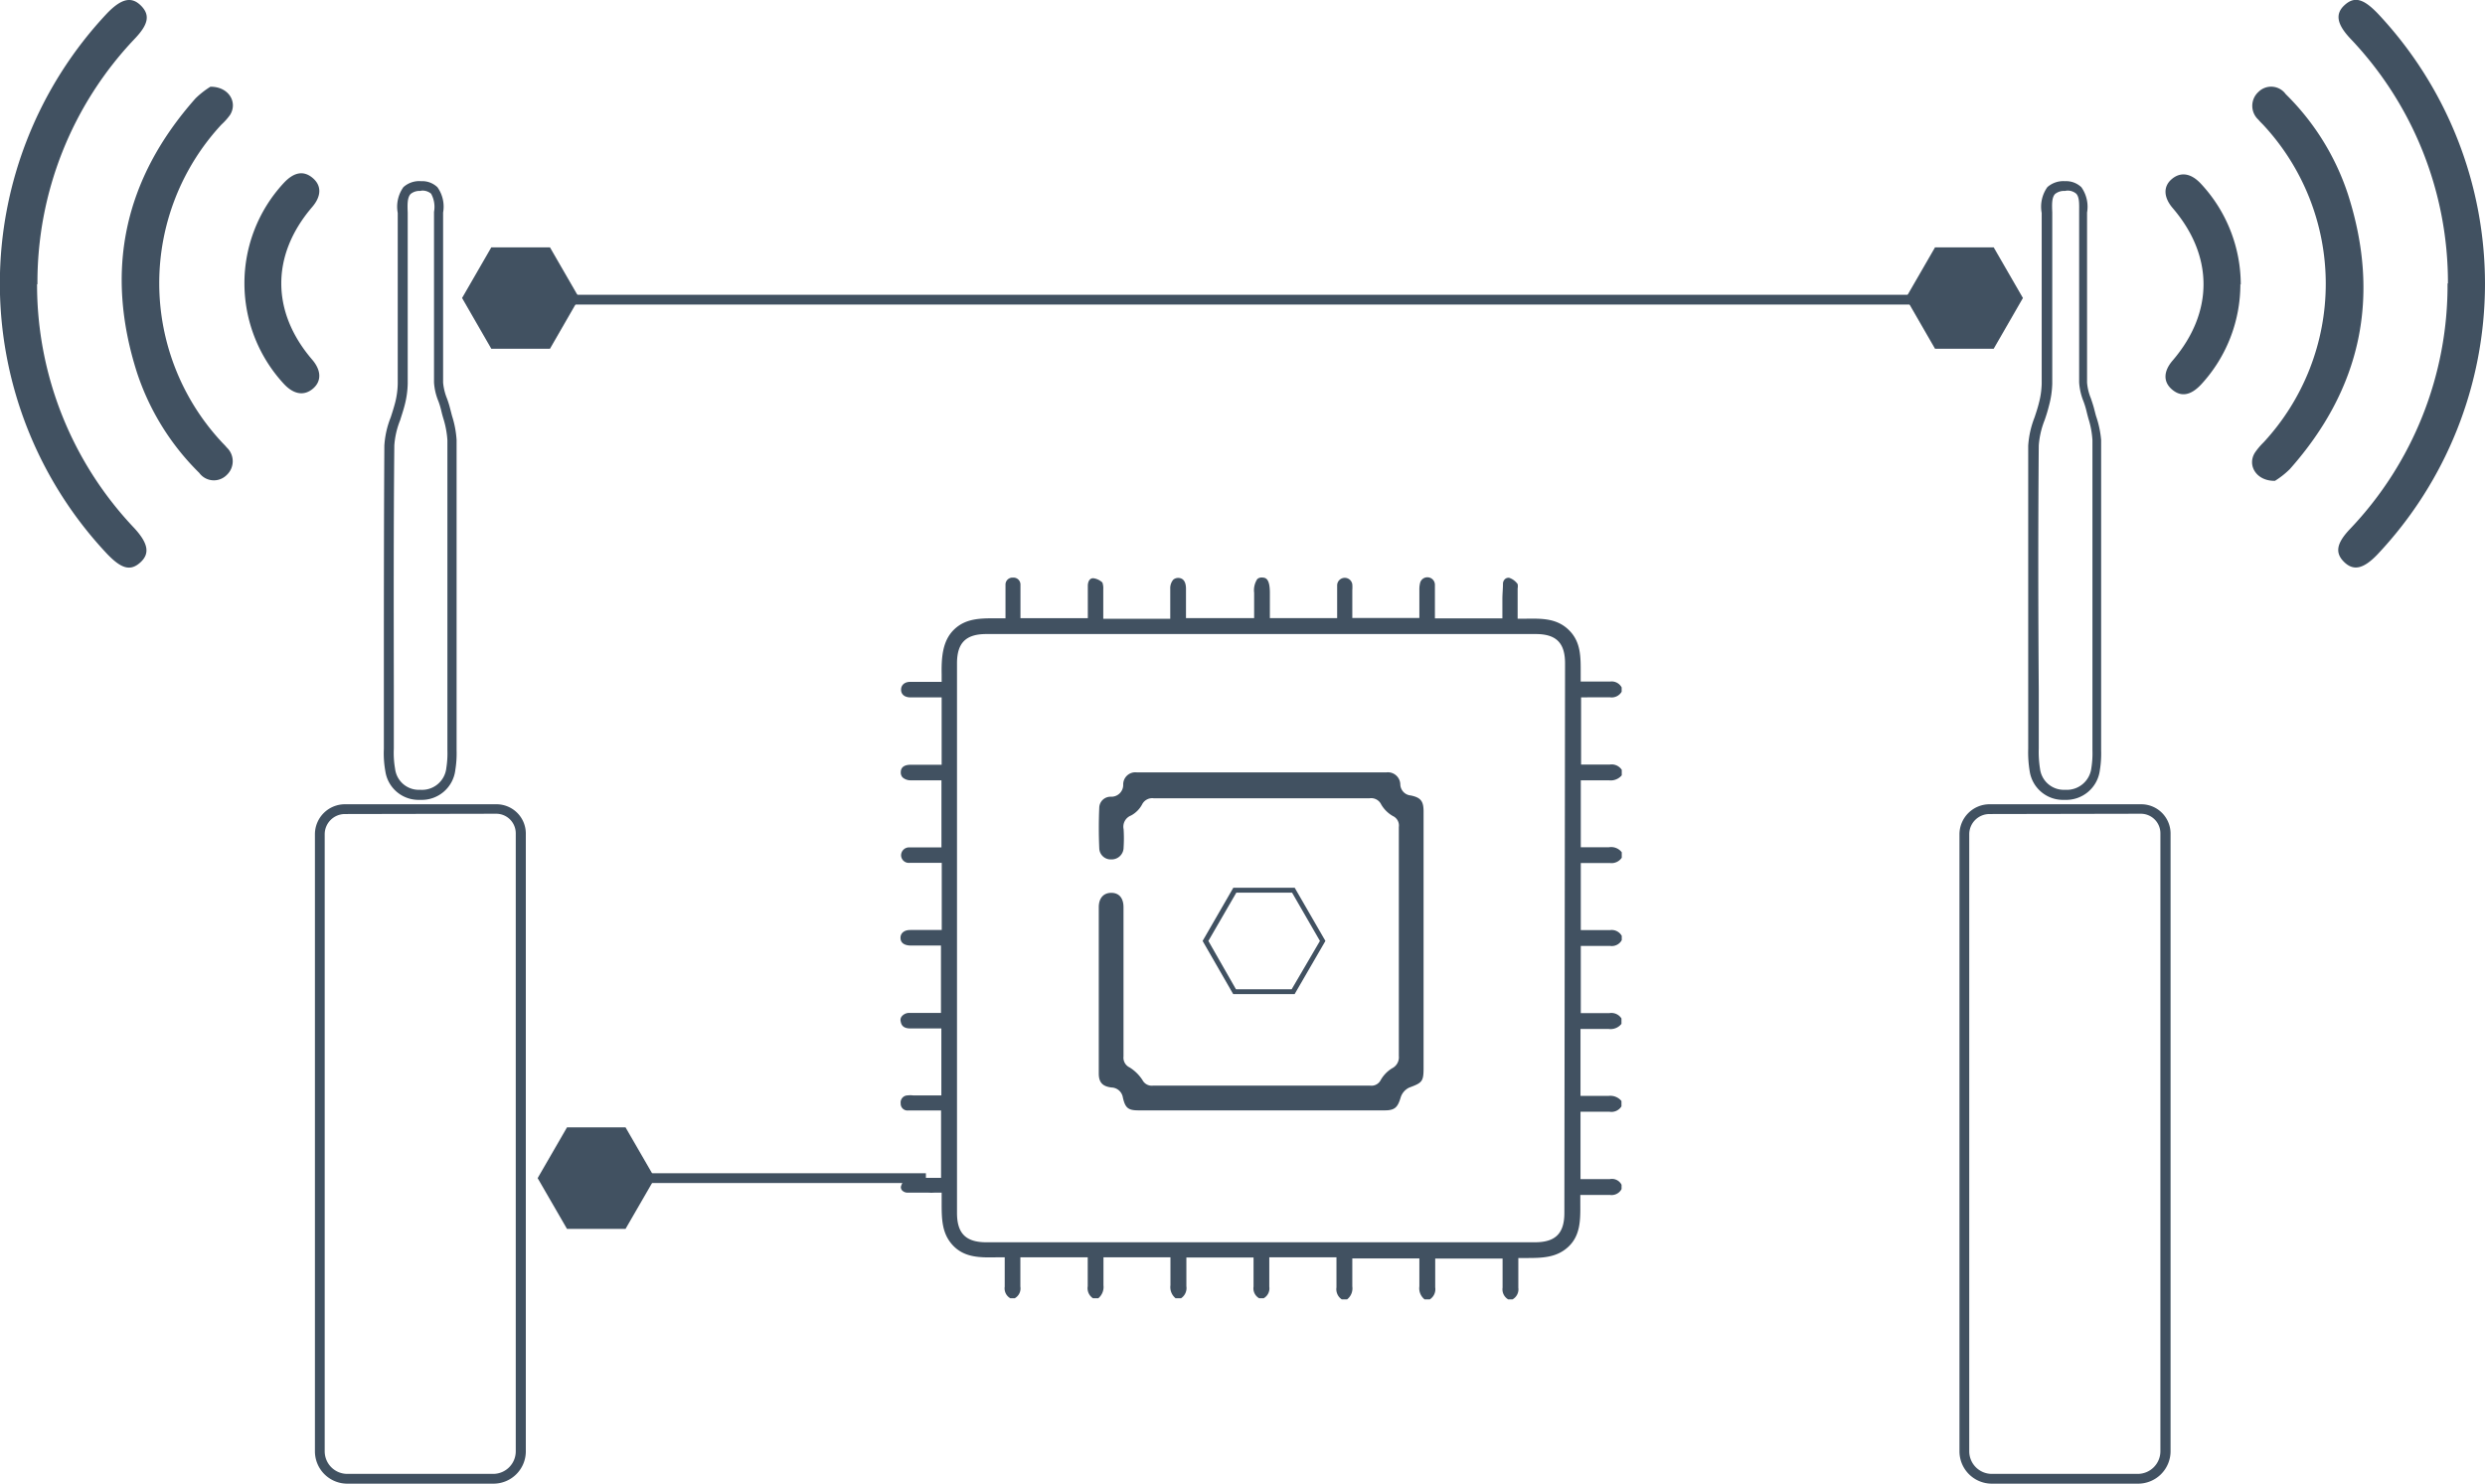 <svg id="Шар_1" data-name="Шар 1" xmlns="http://www.w3.org/2000/svg" viewBox="0 0 254.16 151.75">
  <defs>
    <style>
      .cls-1 {
        fill: #415161;
      }
    </style>
  </defs>
  <title>іконки</title>
  <g>
    <path class="cls-1" d="M145.6,96.24v13c0,1.39-.15,1.51-1.47,2a1.66,1.66,0,0,0-.87,1c-.3,1-.58,1.33-1.63,1.33H116.44c-1.06,0-1.36-.25-1.6-1.34a1.21,1.21,0,0,0-1.15-1c-.93-.11-1.31-.52-1.31-1.44q0-8.48,0-17c0-.93.49-1.47,1.28-1.47s1.25.53,1.25,1.47c0,5.09,0,10.18,0,15.27a1.1,1.1,0,0,0,.63,1.12,4.24,4.24,0,0,1,1.31,1.29,1.07,1.07,0,0,0,1.07.57q11.1,0,22.22,0a1.06,1.06,0,0,0,1.08-.58,3.36,3.36,0,0,1,1.15-1.19,1.26,1.26,0,0,0,.7-1.27q0-11.7,0-23.41a1.07,1.07,0,0,0-.62-1.13,3.23,3.23,0,0,1-1.18-1.17,1.14,1.14,0,0,0-1.21-.64q-11,0-22.05,0a1.16,1.16,0,0,0-1.21.65,2.78,2.78,0,0,1-1.12,1.11,1.23,1.23,0,0,0-.76,1.4,14.43,14.43,0,0,1,0,1.86,1.22,1.22,0,0,1-1.25,1.23,1.17,1.17,0,0,1-1.24-1.15c-.06-1.38-.06-2.77,0-4.15a1.15,1.15,0,0,1,1.19-1.11,1.21,1.21,0,0,0,1.26-1.21A1.24,1.24,0,0,1,116.27,79h25.52a1.27,1.27,0,0,1,1.43,1.24,1.17,1.17,0,0,0,1.07,1.12c1,.21,1.31.56,1.31,1.63V96.24"/>
    <path class="cls-1" d="M162.79,71.32h1.87a1.18,1.18,0,0,0,1.2-.57v-.44a1.16,1.16,0,0,0-1.19-.6h-3V68.9c0-1.65.05-3.21-1.19-4.44s-2.77-1.2-4.42-1.18h-.84V62.21c0-.63,0-1.21,0-1.81v-.21a1.22,1.22,0,0,0,0-.45,1.73,1.73,0,0,0-.86-.64.54.54,0,0,0-.41.11.65.65,0,0,0-.23.48c0,.52-.06,1.06-.06,1.58v.58c0,.24,0,.48,0,.74v.66h-6.9V62c0-.72,0-1.45,0-2.18a.77.77,0,0,0-1.52-.18,2.76,2.76,0,0,0-.07.71v2.86h-6.86V60.36a3.89,3.89,0,0,0,0-.6.78.78,0,0,0-1.55.09c0,.71,0,1.42,0,2.14v1.23h-6.88V60.66c0-1.45-.4-1.58-.79-1.59a.67.67,0,0,0-.5.16,2.09,2.09,0,0,0-.32,1.4v2.59H121.3v-3c0-.5-.14-1.09-.78-1.11a.77.77,0,0,0-.52.18,1.34,1.34,0,0,0-.31.93v3.07h-6.85V62.17c0-.64,0-1.28,0-1.91a1.77,1.77,0,0,0-.09-.68,1.67,1.67,0,0,0-.94-.44h0c-.4,0-.54.4-.55.74v3.35h-6.89V60.55c0-.26,0-.5,0-.74a.71.71,0,0,0-.77-.73h0a.71.71,0,0,0-.76.73c0,.47,0,1,0,1.43v2h-1c-1.58,0-3.08,0-4.27,1.16S96.28,67.28,96.31,69v.74H94q-.45,0-.9,0c-.58,0-.94.33-.94.8s.34.77.92.79h3.23v6.89H93.13c-.38,0-1,.1-1,.76a.73.73,0,0,0,.18.53,1.22,1.22,0,0,0,.86.3h3.12v6.86H93a.82.82,0,0,0-.84.83.79.79,0,0,0,.89.75c.68,0,1.36,0,2.06,0h1.21v6.87H93.75c-.22,0-.44,0-.65,0-.63,0-1,.33-1,.8,0,.66.63.78,1,.79h3.14v6.89H95.1c-.7,0-1.38,0-2.07,0a1,1,0,0,0-.78.33.58.58,0,0,0-.13.54c.06.34.22.72,1,.72h3.16v6.85h-1c-.58,0-1.15,0-1.73,0h-.14a2.44,2.44,0,0,0-.61,0,.72.72,0,0,0-.68.82.69.69,0,0,0,.76.72c.7,0,1.41,0,2.14,0h1.23v6.89H93.16a1.44,1.44,0,0,0-.45,0,1.83,1.83,0,0,0-.57.91.5.5,0,0,0,.12.37.78.78,0,0,0,.47.23c.53,0,1.07,0,1.6,0h.56a4.69,4.69,0,0,0,.75,0h.67V123c0,1.65,0,3.19,1.19,4.42s2.79,1.21,4.43,1.18h.83v3a1.16,1.16,0,0,0,.58,1.19h.44a1.15,1.15,0,0,0,.58-1.2c0-.61,0-1.24,0-1.87v-1.12h6.89v1.08c0,.63,0,1.26,0,1.88a1.23,1.23,0,0,0,.54,1.23h.54a1.5,1.5,0,0,0,.53-1.33c0-.59,0-1.18,0-1.79v-1.07h6.85v1.06c0,.59,0,1.2,0,1.8a1.46,1.46,0,0,0,.53,1.33h.55a1.25,1.25,0,0,0,.55-1.23c0-.6,0-1.2,0-1.83,0-.27,0-.54,0-.82v-.29h6.87v1.09c0,.63,0,1.27,0,1.89a1.16,1.16,0,0,0,.58,1.19h.45a1.16,1.16,0,0,0,.58-1.19c0-.62,0-1.25,0-1.87v-1.13h6.87V129c0,.26,0,.54,0,.8,0,.62,0,1.25,0,1.87a1.25,1.25,0,0,0,.54,1.23h.55a1.43,1.43,0,0,0,.53-1.33c0-.59,0-1.18,0-1.79v-1.07h6.86v1.08c0,.61,0,1.19,0,1.78a1.45,1.45,0,0,0,.53,1.33h.54a1.23,1.23,0,0,0,.55-1.23c0-.6,0-1.2,0-1.83,0-.27,0-.54,0-.82v-.29h6.89v1.1c0,.63,0,1.24,0,1.87a1.19,1.19,0,0,0,.57,1.2h.45a1.17,1.17,0,0,0,.59-1.19c0-.61,0-1.24,0-1.87v-1.17H156c1.67,0,3.21,0,4.44-1.18s1.2-2.78,1.19-4.43v-.84h1.15c.65,0,1.26,0,1.88,0a1.16,1.16,0,0,0,1.19-.6v-.44a1.1,1.1,0,0,0-1.2-.58h-3v-6.89h1.1c.61,0,1.25,0,1.87,0a1.21,1.21,0,0,0,1.22-.55v-.55a1.48,1.48,0,0,0-1.33-.52c-.58,0-1.16,0-1.78,0h-1.08v-6.85h1.09c.6,0,1.19,0,1.77,0a1.42,1.42,0,0,0,1.33-.52v-.55a1.22,1.22,0,0,0-1.22-.55c-.61,0-1.2,0-1.84,0h-1.1V96.75h3a1.16,1.16,0,0,0,1.19-.59v-.44a1.18,1.18,0,0,0-1.19-.59c-.62,0-1.24,0-1.88,0h-1.12V88.27h1.1c.61,0,1.25,0,1.87,0a1.27,1.27,0,0,0,1.22-.54v-.56a1.37,1.37,0,0,0-1.33-.51c-.58,0-1.17,0-1.77,0h-1.09V79.81h1.08c.62,0,1.2,0,1.78,0a1.48,1.48,0,0,0,1.33-.51v-.56a1.23,1.23,0,0,0-1.22-.54c-.6,0-1.2,0-1.84,0h-1.1V71.33ZM160,124.06c0,2.07-.89,3-3,3H100.88c-2.08,0-3-.89-3-3V67.85c0-2.08.89-3,3-3h56.19c2.08,0,3,.89,3,3Z"/>
    <path class="cls-1" d="M43,81.81h-.07a3.43,3.43,0,0,1-3.52-2.94,10.29,10.29,0,0,1-.15-2.28v-6c0-8.19,0-16.66.05-25a9.32,9.32,0,0,1,.65-2.9c.16-.48.32-1,.44-1.45a8.49,8.49,0,0,0,.28-2q0-4,0-7.91c0-3,0-5.95,0-8.93,0-.2,0-.41,0-.62a3.45,3.45,0,0,1,.58-2.64,2.42,2.42,0,0,1,1.81-.61,2.25,2.25,0,0,1,1.67.62,3.42,3.42,0,0,1,.58,2.59c0,.19,0,.38,0,.57q0,3.14,0,6.28c0,3.46,0,7,0,10.54a5.63,5.63,0,0,0,.39,1.61,9.18,9.18,0,0,1,.33,1.06c.07.25.13.51.2.76A10.17,10.17,0,0,1,46.7,45c0,4,0,8,0,11.87v7.76q0,5.94,0,11.88v.24a10.5,10.5,0,0,1-.13,2A3.46,3.46,0,0,1,43,81.81Zm0-62.28a1.42,1.42,0,0,0-1,.31c-.36.37-.33,1.15-.3,1.9,0,.23,0,.45,0,.67,0,3,0,5.94,0,8.92q0,3.95,0,7.91a9.46,9.46,0,0,1-.31,2.2c-.13.52-.3,1-.46,1.53a8.49,8.49,0,0,0-.6,2.59c-.08,8.32-.06,16.79-.05,25v6a9.54,9.54,0,0,0,.13,2.08,2.44,2.44,0,0,0,2.56,2.14,2.5,2.5,0,0,0,2.68-2.23,9.63,9.63,0,0,0,.11-1.81v-.24q0-5.94,0-11.88V56.89c0-3.89,0-7.91,0-11.86a9.5,9.5,0,0,0-.41-2.21q-.12-.39-.21-.78a8.35,8.35,0,0,0-.3-1,6,6,0,0,1-.45-1.92c0-3.52,0-7.1,0-10.56,0-2.09,0-4.19,0-6.28,0-.19,0-.4,0-.61a2.78,2.78,0,0,0-.3-1.86,1.34,1.34,0,0,0-1-.31Z"/>
    <path class="cls-1" d="M50.45,151.75H35.51a3.31,3.31,0,0,1-3.3-3.31V85.33a3.07,3.07,0,0,1,3.06-3.07H50.78a3,3,0,0,1,3,3v63.21A3.31,3.31,0,0,1,50.45,151.75ZM35.27,83.26a2.07,2.07,0,0,0-2.06,2.07v63.11a2.31,2.31,0,0,0,2.3,2.31H50.45a2.31,2.31,0,0,0,2.3-2.31V85.23a2,2,0,0,0-2-2Z"/>
    <path class="cls-1" d="M211.19,81.81h-.07a3.44,3.44,0,0,1-3.53-2.94,11.66,11.66,0,0,1-.15-2.28v-6c0-8.19,0-16.66,0-25a9.62,9.62,0,0,1,.65-2.9c.16-.48.33-1,.44-1.45a8.58,8.58,0,0,0,.29-2q0-4,0-7.91c0-3,0-5.95,0-8.93,0-.2,0-.41,0-.62a3.45,3.45,0,0,1,.58-2.64,2.46,2.46,0,0,1,1.8-.61,2.27,2.27,0,0,1,1.68.62,3.47,3.47,0,0,1,.58,2.59c0,.19,0,.38,0,.57q0,3.2,0,6.41c0,3.41,0,6.94,0,10.41a5.31,5.31,0,0,0,.39,1.61c.12.36.24.71.33,1.06s.13.51.2.76A10.16,10.16,0,0,1,214.9,45c0,4,0,8,0,11.87V76.77a10.5,10.5,0,0,1-.13,2A3.47,3.47,0,0,1,211.19,81.81Zm0-62.28a1.44,1.44,0,0,0-1,.31c-.36.37-.32,1.15-.29,1.9,0,.23,0,.45,0,.67q0,4.45,0,8.92,0,3.95,0,7.91a9.54,9.54,0,0,1-.32,2.2,15.87,15.87,0,0,1-.46,1.53,8.8,8.8,0,0,0-.6,2.59c-.07,8.32-.06,16.79,0,25v6a11,11,0,0,0,.13,2.08,2.45,2.45,0,0,0,2.56,2.14,2.53,2.53,0,0,0,2.69-2.23,9.63,9.63,0,0,0,.11-1.81V56.89c0-3.89,0-7.91,0-11.86a9,9,0,0,0-.41-2.21c-.07-.26-.14-.52-.2-.78a8.41,8.41,0,0,0-.31-1,6.25,6.25,0,0,1-.44-1.92c0-3.48,0-7,0-10.43,0-2.14,0-4.27,0-6.41,0-.19,0-.4,0-.6,0-.74.05-1.5-.3-1.87a1.34,1.34,0,0,0-1-.31Z"/>
    <path class="cls-1" d="M218.65,151.75H203.71a3.31,3.31,0,0,1-3.3-3.31V85.33a3.08,3.08,0,0,1,3.07-3.07H219a3,3,0,0,1,3,3v63.21A3.32,3.32,0,0,1,218.65,151.75ZM203.48,83.26a2.07,2.07,0,0,0-2.07,2.07v63.11a2.31,2.31,0,0,0,2.3,2.31h14.94a2.32,2.32,0,0,0,2.31-2.31V85.23a2,2,0,0,0-2-2Z"/>
    <polygon class="cls-1" points="50.25 35.67 53.25 35.67 56.25 35.67 59.24 30.48 56.25 25.3 50.25 25.3 47.26 30.48 50.25 35.67"/>
    <polygon class="cls-1" points="57.99 125.69 60.99 125.69 63.98 125.69 66.98 120.5 63.98 115.31 57.99 115.31 54.99 120.5 57.99 125.69"/>
    <path class="cls-1" d="M132.41,101.68h-6.28L123,96.24l3.14-5.44h6.28l3.14,5.44Zm-6-.5h5.7L135,96.24l-2.85-4.94h-5.7l-2.86,4.94Z"/>
    <polygon class="cls-1" points="197.91 35.67 200.91 35.67 203.91 35.67 206.9 30.48 203.91 25.3 197.91 25.3 194.92 30.48 197.91 35.67"/>
    <rect class="cls-1" x="53.25" y="30.15" width="147.66" height="1"/>
    <path class="cls-1" d="M3.79,29.07A36.15,36.15,0,0,0,13.72,54c1.44,1.56,1.64,2.62.63,3.53s-1.93.65-3.39-.87A40.33,40.33,0,0,1,11,1.31C12.44-.16,13.46-.38,14.42.58s.74,1.92-.59,3.33a36.15,36.15,0,0,0-10,25.16"/>
    <path class="cls-1" d="M21.54,8.87c1.87,0,2.78,1.59,2,2.87a6.35,6.35,0,0,1-.89,1,23.86,23.86,0,0,0,.06,32.51c.16.17.33.33.47.51a1.92,1.92,0,0,1,0,2.83,1.85,1.85,0,0,1-2.8-.22,25.68,25.68,0,0,1-6.36-10.23Q9,22.46,20,10.06a9,9,0,0,1,1.52-1.19"/>
    <path class="cls-1" d="M25,29a15.07,15.07,0,0,1,4-10.26c1.07-1.16,2.07-1.32,3-.52s.86,1.9-.11,3c-4.16,4.89-4.16,10.64,0,15.52,1,1.14,1,2.25.13,3s-1.94.66-3-.49A15.15,15.15,0,0,1,25,29"/>
    <path class="cls-1" d="M250.37,29A36.16,36.16,0,0,0,240.44,4C239,2.49,238.8,1.42,239.81.51s1.93-.64,3.39.88a40.33,40.33,0,0,1-.07,55.35c-1.41,1.46-2.43,1.68-3.39.73s-.74-1.93.59-3.34a36.14,36.14,0,0,0,10-25.15"/>
    <path class="cls-1" d="M232.62,49.18c-1.87,0-2.79-1.6-2-2.87a6.85,6.85,0,0,1,.89-1.06,23.86,23.86,0,0,0-.06-32.51c-.16-.16-.33-.33-.47-.5a1.92,1.92,0,0,1,0-2.83,1.84,1.84,0,0,1,2.8.22,25.54,25.54,0,0,1,6.36,10.23c3.37,10.48,1.37,19.88-5.94,28.12a8.68,8.68,0,0,1-1.52,1.2"/>
    <path class="cls-1" d="M229.14,29.05a15.11,15.11,0,0,1-4,10.26c-1.07,1.15-2.07,1.32-3,.52s-.86-1.9.11-3c4.16-4.89,4.16-10.63,0-15.51-1-1.15-1-2.26-.13-3s1.94-.66,3,.49a15.15,15.15,0,0,1,4.06,10.32"/>
    <rect class="cls-1" x="61.75" y="120" width="32.95" height="1"/>
  </g>
</svg>
